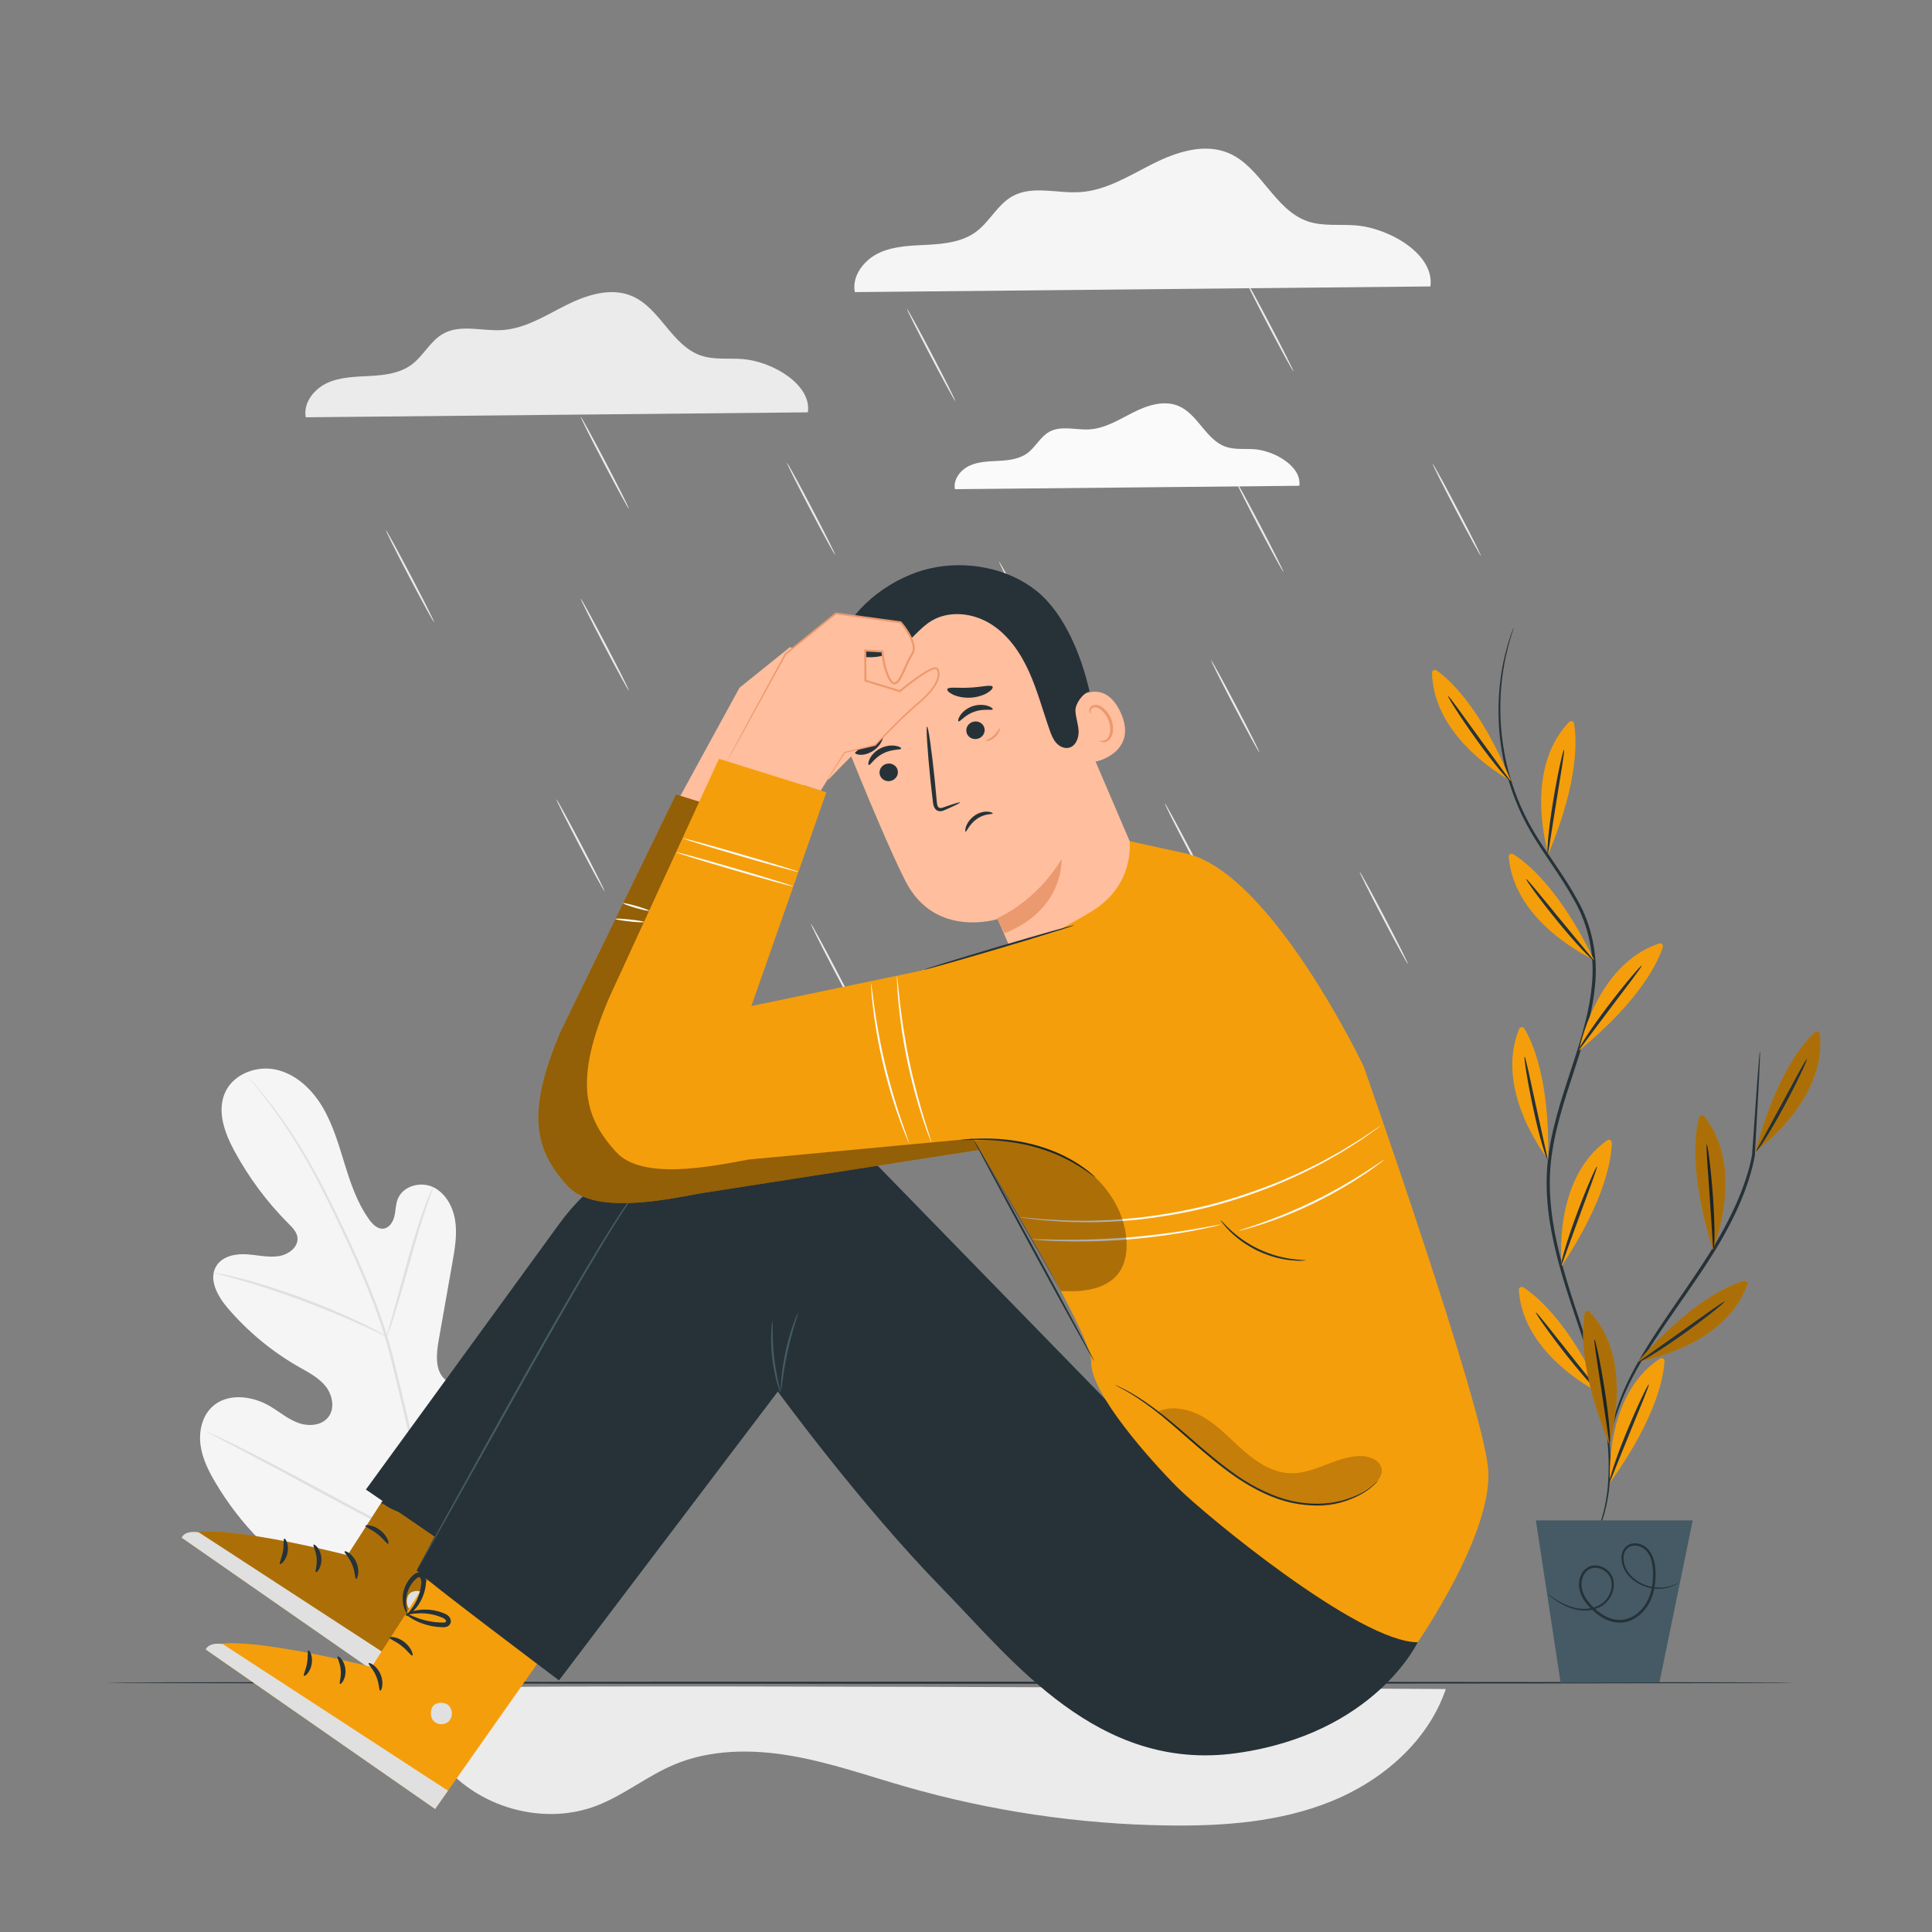 <?xml version="1.0" encoding="utf-8"?>
<!-- Generator: Adobe Illustrator 27.5.0, SVG Export Plug-In . SVG Version: 6.00 Build 0)  -->
<svg version="1.1" xmlns="http://www.w3.org/2000/svg" xmlns:xlink="http://www.w3.org/1999/xlink" x="0px" y="0px"
	 viewBox="0 0 500 500" style="enable-background:new 0 0 500 500;" xml:space="preserve">
<rect x="0" y="0" width="500" height="500" fill="#808080" stroke="none"/>
<g id="Background_Complete">
	<g>
		<g>
			<path style="fill:#EBEBEB;" d="M209.086,106.712c0.994-7.224-9.2-13.166-16.861-13.783c-3.653-0.295-7.448,0.264-10.909-0.942
				c-7.498-2.613-10.494-12.301-17.81-15.387c-5.47-2.307-11.768-0.253-17.07,2.416c-5.303,2.669-10.544,6.028-16.468,6.407
				c-5.153,0.33-10.75-1.581-15.258,0.936c-3.36,1.876-5.12,5.747-8.217,8.031c-3.03,2.235-6.981,2.708-10.74,2.912
				c-3.759,0.205-7.651,0.242-11.073,1.81c-3.423,1.567-6.254,5.187-5.544,8.883L209.086,106.712z"/>
		</g>
		<g>
			<path style="fill:#EBEBEB;" d="M112.359,161.055c-0.127,0.067-3.027-5.217-6.476-11.801c-3.45-6.586-6.143-11.977-6.015-12.044
				c0.127-0.067,3.026,5.216,6.476,11.802C109.794,155.596,112.487,160.988,112.359,161.055z"/>
		</g>
		<g>
			<path style="fill:#EBEBEB;" d="M162.759,178.735c-0.127,0.067-3.027-5.218-6.476-11.801c-3.45-6.586-6.143-11.977-6.015-12.044
				c0.127-0.067,3.026,5.216,6.476,11.802C160.194,173.276,162.887,178.668,162.759,178.735z"/>
		</g>
		<g>
			<path style="fill:#EBEBEB;" d="M213.16,196.415c-0.128,0.067-3.027-5.217-6.476-11.801c-3.45-6.586-6.143-11.977-6.015-12.044
				c0.127-0.067,3.027,5.216,6.476,11.802C210.594,190.956,213.287,196.349,213.16,196.415z"/>
		</g>
		<g>
			<path style="fill:#EBEBEB;" d="M263.56,214.095c-0.127,0.067-3.027-5.217-6.476-11.801c-3.45-6.586-6.143-11.977-6.015-12.044
				c0.127-0.067,3.026,5.216,6.476,11.802C260.994,208.636,263.687,214.029,263.56,214.095z"/>
		</g>
		<g>
			<path style="fill:#EBEBEB;" d="M313.96,231.776c-0.128,0.067-3.027-5.217-6.476-11.801c-3.45-6.586-6.143-11.977-6.015-12.044
				c0.127-0.067,3.026,5.216,6.476,11.802C311.394,226.316,314.087,231.709,313.96,231.776z"/>
		</g>
		<g>
			<path style="fill:#EBEBEB;" d="M364.36,249.456c-0.127,0.067-3.027-5.217-6.476-11.801c-3.45-6.586-6.142-11.977-6.015-12.044
				c0.127-0.067,3.026,5.216,6.476,11.802C361.794,243.997,364.487,249.389,364.36,249.456z"/>
		</g>
		<g>
			<path style="fill:#EBEBEB;" d="M325.918,194.705c-0.128,0.067-3.027-5.217-6.476-11.801c-3.45-6.586-6.143-11.977-6.015-12.044
				c0.127-0.067,3.027,5.216,6.476,11.802C323.353,189.246,326.046,194.638,325.918,194.705z"/>
		</g>
		<g>
			<path style="fill:#EBEBEB;" d="M222.35,262.936c-0.128,0.067-3.027-5.217-6.476-11.801c-3.45-6.586-6.142-11.977-6.015-12.044
				s3.027,5.216,6.476,11.802C219.784,257.477,222.477,262.87,222.35,262.936z"/>
		</g>
		<g>
			<path style="fill:#EBEBEB;" d="M156.462,230.665c-0.127,0.067-3.027-5.217-6.476-11.801c-3.45-6.586-6.142-11.977-6.015-12.044
				c0.127-0.067,3.026,5.216,6.476,11.802C153.897,225.206,156.59,230.598,156.462,230.665z"/>
		</g>
		<g>
			<path style="fill:#EBEBEB;" d="M271.03,169.151c-0.127,0.067-3.027-5.217-6.476-11.801c-3.45-6.586-6.142-11.977-6.015-12.044
				c0.127-0.067,3.027,5.216,6.476,11.802C268.464,163.691,271.157,169.084,271.03,169.151z"/>
		</g>
		<g>
			<path style="fill:#EBEBEB;" d="M332.164,148.02c-0.127,0.067-3.027-5.217-6.476-11.801c-3.45-6.586-6.143-11.977-6.015-12.044
				c0.127-0.067,3.026,5.216,6.476,11.802C329.598,142.561,332.291,147.954,332.164,148.02z"/>
		</g>
		<g>
			<path style="fill:#EBEBEB;" d="M383.258,143.872c-0.127,0.067-3.027-5.217-6.476-11.801c-3.45-6.586-6.143-11.977-6.015-12.044
				c0.127-0.067,3.026,5.216,6.476,11.802C380.692,138.413,383.385,143.805,383.258,143.872z"/>
		</g>
		<g>
			<path style="fill:#EBEBEB;" d="M334.732,96.095c-0.127,0.067-3.027-5.218-6.476-11.801c-3.45-6.586-6.142-11.977-6.015-12.044
				c0.127-0.067,3.026,5.216,6.476,11.802C332.166,90.636,334.859,96.028,334.732,96.095z"/>
		</g>
		<g>
			<path style="fill:#EBEBEB;" d="M216.141,143.597c-0.127,0.067-3.027-5.217-6.476-11.801c-3.45-6.586-6.143-11.977-6.015-12.044
				c0.127-0.067,3.026,5.216,6.476,11.802C213.576,138.137,216.269,143.53,216.141,143.597z"/>
		</g>
		<g>
			<path style="fill:#EBEBEB;" d="M247.228,103.788c-0.128,0.067-3.027-5.217-6.476-11.801c-3.45-6.586-6.143-11.977-6.015-12.044
				c0.127-0.067,3.027,5.216,6.476,11.802C244.662,98.329,247.355,103.721,247.228,103.788z"/>
		</g>
		<g>
			<path style="fill:#EBEBEB;" d="M162.759,131.674c-0.127,0.067-3.027-5.217-6.476-11.801c-3.45-6.586-6.143-11.977-6.015-12.044
				c0.127-0.067,3.026,5.216,6.476,11.802C160.194,126.215,162.887,131.607,162.759,131.674z"/>
		</g>
		<g>
			<path style="fill:#F5F5F5;" d="M370.185,74.129c1.14-8.281-10.547-15.092-19.328-15.8c-4.188-0.338-8.537,0.302-12.505-1.08
				c-8.596-2.996-12.029-14.101-20.416-17.638c-6.27-2.645-13.489-0.29-19.568,2.769s-12.086,6.91-18.877,7.344
				c-5.907,0.378-12.322-1.813-17.491,1.073c-3.851,2.15-5.869,6.588-9.419,9.206c-3.473,2.562-8.003,3.104-12.312,3.338
				c-4.309,0.235-8.77,0.278-12.693,2.074c-3.924,1.796-7.17,5.945-6.355,10.183L370.185,74.129z"/>
		</g>
		<g>
			<path style="fill:#FAFAFA;" d="M336.264,125.721c0.682-4.955-6.311-9.031-11.565-9.454c-2.506-0.202-5.108,0.181-7.482-0.646
				c-5.143-1.793-7.198-8.437-12.216-10.554c-3.752-1.582-8.071-0.174-11.709,1.657c-3.637,1.831-7.232,4.134-11.296,4.395
				c-3.535,0.226-7.373-1.085-10.466,0.642c-2.305,1.287-3.512,3.942-5.636,5.509c-2.078,1.533-4.789,1.857-7.367,1.997
				c-2.578,0.14-5.248,0.166-7.595,1.241c-2.348,1.075-4.29,3.557-3.803,6.093L336.264,125.721z"/>
		</g>
	</g>
	<path style="fill:#EBEBEB;" d="M112.664,453.843c8.677,13.274,27.101,19.179,41.878,13.421c6.974-2.717,12.913-7.607,19.803-10.532
		c9.449-4.011,20.165-4.083,30.284-2.355c10.118,1.728,19.852,5.162,29.717,7.999c22.066,6.346,44.98,9.736,67.938,10.052
		c14.302,0.196,28.903-0.859,42.167-6.213c13.264-5.354,25.13-15.55,29.721-29.097c0,0-269.491-1.504-270.995,0
		c-1.504,1.504-3.209,3.209-3.209,3.209L112.664,453.843z"/>
	<g>
		<g>
			<g>
				<g>
					<g>
						<path style="fill:#F5F5F5;" d="M115.182,416.216c20.801-9.821,29.124-33.208,32.079-55.002
							c0.494-3.638,1.54-7.383,0.361-10.85c-1.181-3.466-4.826-6.319-8.324-5.346c-2.902,0.807-4.604,3.732-6.547,6.06
							c-2.585,3.098-6.048,5.435-9.863,6.657c-2.507,0.803-5.481,1.048-7.541-0.593c-2.827-2.253-2.46-6.626-1.825-10.22
							c1.184-6.698,2.368-13.396,3.551-20.092c0.635-3.593,1.271-7.265,0.734-10.87c-0.537-3.605-2.469-7.197-5.728-8.739
							c-3.26-1.541-7.827-0.289-9.15,3.109c-0.55,1.414-0.511,2.986-0.865,4.462c-0.354,1.477-1.331,3.01-2.821,3.185
							c-1.508,0.177-2.773-1.088-3.669-2.324c-3.095-4.265-4.817-9.373-6.379-14.427c-1.562-5.054-3.036-10.207-5.731-14.743
							c-2.694-4.536-6.82-8.469-11.922-9.638c-5.103-1.169-11.133,1.076-13.297,5.912c-2.169,4.849-0.087,10.499,2.434,15.152
							c3.739,6.905,8.473,13.253,14.005,18.785c0.997,0.998,2.078,2.077,2.284,3.483c0.373,2.531-2.305,4.526-4.807,4.911
							c-2.834,0.436-5.696-0.338-8.557-0.485c-2.861-0.147-6.111,0.572-7.623,3.043c-2.1,3.426,0.319,7.804,2.915,10.843
							c5.198,6.087,11.436,11.259,18.357,15.219c2.481,1.419,5.122,2.743,6.939,4.965c1.817,2.224,2.554,5.676,0.834,7.99
							c-1.722,2.317-5.169,2.564-7.854,1.578c-2.683-0.985-4.909-2.913-7.381-4.36c-4.626-2.708-11.068-3.455-14.963,0.279
							c-2.559,2.454-3.409,6.333-2.926,9.861c0.482,3.527,2.126,6.774,3.939,9.82c6.34,10.646,15.209,19.857,26,25.787
							C92.632,415.556,103.075,418.443,115.182,416.216"/>
					</g>
				</g>
			</g>
		</g>
		<g>
			<g>
				<g>
					<g>
						<g>
							<path style="fill:#E0E0E0;" d="M111.902,401.679c-1.327-11.478-3.824-23.94-6.884-36.884
								c-0.777-3.233-1.545-6.427-2.301-9.576c-0.763-3.141-1.519-6.256-2.446-9.257c-1.83-6.012-4.047-11.652-6.319-16.939
								c-2.27-5.291-4.618-10.229-6.846-14.83c-2.24-4.598-4.408-8.845-6.549-12.631c-4.259-7.592-8.412-13.297-11.423-17.097
								c-1.501-1.906-2.714-3.346-3.55-4.311c-0.403-0.459-0.719-0.82-0.957-1.092c-0.219-0.243-0.335-0.363-0.343-0.356
								c-0.01,0.008,0.089,0.143,0.291,0.401c0.225,0.282,0.525,0.657,0.906,1.134c0.801,0.993,1.98,2.459,3.449,4.387
								c2.942,3.845,7.02,9.572,11.214,17.171c2.109,3.79,4.247,8.039,6.461,12.641c2.205,4.609,4.531,9.548,6.781,14.832
								c2.25,5.282,4.446,10.906,6.257,16.886c0.918,2.986,1.664,6.074,2.427,9.223c0.755,3.147,1.521,6.34,2.297,9.571
								c3.057,12.934,5.567,25.361,6.924,36.801"/>
						</g>
					</g>
				</g>
			</g>
		</g>
		<g>
			<g>
				<g>
					<g>
						<g>
							<path style="fill:#E0E0E0;" d="M100.085,345.904c0.043,0.015,0.259-0.511,0.613-1.475c0.358-0.962,0.83-2.37,1.388-4.119
								c1.119-3.495,2.499-8.375,4-13.76c1.502-5.389,2.947-10.234,4.116-13.703c0.58-1.736,1.063-3.137,1.409-4.1
								c0.341-0.966,0.51-1.509,0.467-1.528c-0.043-0.018-0.293,0.492-0.709,1.431c-0.422,0.936-0.975,2.316-1.612,4.037
								c-1.289,3.44-2.813,8.285-4.315,13.678c-1.468,5.318-2.795,10.129-3.81,13.805c-0.468,1.658-0.865,3.055-1.183,4.176
								C100.174,345.335,100.04,345.889,100.085,345.904z"/>
						</g>
					</g>
				</g>
			</g>
		</g>
		<g>
			<g>
				<g>
					<g>
						<g>
							<path style="fill:#E0E0E0;" d="M55.306,329.383c-0.009,0.046,0.636,0.234,1.807,0.535c1.169,0.308,2.862,0.744,4.937,1.35
								c4.158,1.179,9.845,3.008,16.031,5.301c6.184,2.305,11.692,4.629,15.626,6.424c1.975,0.884,3.553,1.643,4.648,2.16
								c1.092,0.522,1.707,0.791,1.729,0.75c0.022-0.042-0.553-0.39-1.611-0.987c-1.06-0.59-2.611-1.417-4.565-2.36
								c-3.894-1.912-9.392-4.314-15.594-6.627c-6.204-2.299-11.937-4.063-16.14-5.126c-2.097-0.548-3.814-0.916-5.004-1.144
								C55.979,329.438,55.317,329.336,55.306,329.383z"/>
						</g>
					</g>
				</g>
			</g>
		</g>
		<g>
			<g>
				<g>
					<g>
						<g>
							<path style="fill:#E0E0E0;" d="M111.478,400.731c0.019,0.013,0.161-0.162,0.413-0.51c0.291-0.416,0.646-0.924,1.076-1.539
								c0.928-1.34,2.221-3.315,3.786-5.775c3.134-4.918,7.249-11.849,11.686-19.557c4.44-7.712,8.485-14.671,11.512-19.647
								c1.479-2.418,2.697-4.406,3.602-5.885c0.389-0.642,0.709-1.172,0.971-1.607c0.215-0.371,0.32-0.572,0.301-0.586
								c-0.02-0.012-0.161,0.164-0.414,0.511c-0.291,0.416-0.645,0.922-1.076,1.537c-0.928,1.34-2.221,3.314-3.786,5.775
								c-3.134,4.918-7.249,11.849-11.688,19.56c-4.439,7.709-8.484,14.667-11.51,19.645c-1.48,2.417-2.697,4.406-3.602,5.883
								c-0.389,0.642-0.709,1.173-0.972,1.607C111.563,400.517,111.459,400.718,111.478,400.731z"/>
						</g>
					</g>
				</g>
			</g>
		</g>
		<g>
			<g>
				<g>
					<g>
						<g>
							<path style="fill:#E0E0E0;" d="M53.392,370.455c-0.01,0.021,0.186,0.143,0.567,0.355c0.453,0.243,1.009,0.541,1.683,0.902
								c1.558,0.815,3.66,1.916,6.218,3.254c5.25,2.749,12.457,6.628,20.416,10.926c7.96,4.3,15.211,8.117,20.519,10.757
								c2.654,1.321,4.812,2.368,6.318,3.061c0.697,0.316,1.272,0.576,1.739,0.788c0.401,0.173,0.617,0.254,0.627,0.232
								c0.01-0.021-0.186-0.143-0.567-0.356c-0.452-0.241-1.008-0.539-1.683-0.901c-1.558-0.816-3.659-1.915-6.217-3.254
								c-5.25-2.748-12.459-6.628-20.419-10.927c-7.958-4.298-15.208-8.115-20.516-10.755c-2.654-1.322-4.812-2.369-6.319-3.062
								c-0.697-0.316-1.271-0.577-1.739-0.788C53.617,370.514,53.402,370.434,53.392,370.455z"/>
						</g>
					</g>
				</g>
			</g>
		</g>
	</g>
</g>
<g id="Background_Simple" style="display:none;">
	<path style="display:inline;fill:#F5F5F5;" d="M444.306,163.012c-16.049-39.454-46.587-74.657-86.988-88.146
		s-90.349-0.884-113.431,34.912c-14.032,21.762-17.032,48.604-25.634,73.028c-5.484,15.57-14.146,31.148-28.697,38.942
		c-12.749,6.829-27.925,6.637-42.382,7.02c-34.921,0.923-72.677,7.661-96.312,33.385c-25.305,27.541-27.109,71.27-11.378,105.202
		c15.73,33.933,47.554,48.275,80.238,66.459l183.773,1.708C360.028,422.248,410,383.287,436.659,331.695
		C463.318,280.104,466.188,216.804,444.306,163.012z"/>
	<path style="display:inline;fill:#F5F5F5;" d="M174.555,96.306c-15.123-16.577-41.509-21.804-61.605-11.822
		c-11.186-2.539-29.885,19.274-35.313,29.379c-5.428,10.105-5.128,22.542-1.533,33.435c7.032,21.308,26.931,37.916,49.217,40.534
		c22.285,2.618,45.722-9.169,56.485-28.858S189.678,112.883,174.555,96.306z"/>
</g>
<g id="Floor">
	<g>
		<path style="fill:#263238;" d="M464.674,435.489c0,0.144-97.911,0.26-218.663,0.26c-120.794,0-218.684-0.116-218.684-0.26
			c0-0.144,97.891-0.26,218.684-0.26C366.762,435.228,464.674,435.345,464.674,435.489z"/>
	</g>
</g>
<g id="Character">
	<g>
		<g>
			<g>
				<g>
					<path style="fill:#f59e0b;" d="M110.098,371.146L89.93,402.491c0,0-38.634-9.972-42.925-4.542l59.371,41.287l33.428-47.55
						L110.098,371.146z"/>
					<path style="opacity:0.3;" d="M110.098,371.146L89.93,402.491c0,0-38.634-9.972-42.925-4.542l59.371,41.287l33.428-47.55
						L110.098,371.146z"/>
					<g>
						<path style="fill:#E0E0E0;" d="M110.078,412.685c0.931,1.113,0.826,2.957-0.248,3.933c-1.074,0.975-2.95,0.885-3.9-0.211
							c-0.95-1.096-0.892-3.314,0.284-4.163c1.176-0.849,3.374-0.623,4.033,0.67"/>
					</g>
					<path style="fill:#E0E0E0;" d="M106.376,439.235l3.323-4.726l-58.255-37.942c0,0-3.443-0.688-4.439,1.382L106.376,439.235z"/>
					<g>
						<path style="fill:#263238;" d="M89.178,401.52c-0.192,0.297,1.166,1.436,1.944,3.361c0.829,1.904,0.691,3.671,1.037,3.742
							c0.306,0.129,1.079-1.904,0.096-4.217C91.294,402.083,89.3,401.21,89.178,401.52z"/>
					</g>
					<g>
						<path style="fill:#263238;" d="M81.16,399.765c-0.262,0.235,0.651,1.601,0.783,3.512c0.188,1.907-0.485,3.405-0.188,3.594
							c0.241,0.235,1.622-1.324,1.413-3.696C82.979,400.8,81.358,399.493,81.16,399.765z"/>
					</g>
					<g>
						<path style="fill:#263238;" d="M72.44,404.758c0.221,0.245,1.632-0.923,1.991-3.028c0.375-2.103-0.557-3.68-0.848-3.524
							c-0.329,0.125-0.042,1.589-0.363,3.313C72.939,403.25,72.172,404.53,72.44,404.758z"/>
					</g>
					<g>
						<path style="fill:#263238;" d="M94.567,394.886c-0.062,0.349,1.546,0.874,3.107,2.125c1.587,1.219,2.479,2.656,2.803,2.512
							c0.313-0.093-0.185-2.032-2.045-3.479C96.585,394.583,94.583,394.56,94.567,394.886z"/>
					</g>
				</g>
				<g>
					<path style="fill:#263238;" d="M98.752,388.638c-0.087,0.118,0.935,1.093,2.984,2.053c1.021,0.476,2.302,0.924,3.775,1.207
						c0.737,0.141,1.52,0.24,2.337,0.281c0.396,0.014,0.844,0.063,1.384-0.075c0.531-0.079,1.249-0.721,1.205-1.45
						c0.013-0.668-0.387-1.238-0.81-1.546c-0.427-0.319-0.844-0.477-1.222-0.621c-0.773-0.3-1.545-0.511-2.29-0.651
						c-1.493-0.273-2.869-0.261-3.993-0.107c-2.264,0.318-3.488,1.074-3.428,1.199c0.065,0.187,1.366-0.255,3.5-0.333
						c1.063-0.038,2.333,0.041,3.691,0.35c0.678,0.158,1.376,0.374,2.073,0.661c0.744,0.272,1.282,0.64,1.249,1.032
						c-0.016,0.148-0.038,0.195-0.297,0.288c-0.254,0.075-0.624,0.064-1.015,0.051c-0.763-0.023-1.499-0.092-2.195-0.194
						c-1.393-0.206-2.627-0.544-3.641-0.897C100.031,389.176,98.856,388.477,98.752,388.638z"/>
				</g>
				<g>
					<path style="fill:#263238;" d="M98.841,389.316c0.072,0.116,1.369-0.523,2.781-2.327c0.697-0.897,1.385-2.092,1.858-3.537
						c0.232-0.723,0.408-1.506,0.498-2.332c0.06-0.829,0.182-1.909-0.853-2.82c-0.572-0.43-1.379-0.311-1.818-0.034
						c-0.476,0.265-0.754,0.582-1.063,0.878c-0.591,0.617-1.051,1.306-1.395,2.001c-0.692,1.394-0.906,2.805-0.866,3.955
						c0.091,2.345,1.059,3.533,1.152,3.452c0.198-0.078-0.424-1.341-0.283-3.437c0.069-1.033,0.349-2.265,1.002-3.448
						c0.324-0.59,0.738-1.167,1.25-1.68c0.531-0.567,1.122-0.911,1.313-0.682c0.298,0.201,0.47,1.025,0.363,1.697
						c-0.065,0.745-0.201,1.458-0.384,2.124c-0.374,1.332-0.926,2.472-1.487,3.368C99.778,388.292,98.714,389.162,98.841,389.316z"
						/>
				</g>
			</g>
		</g>
		<g>
			<g>
				<g>
					<path style="fill:#f59e0b;" d="M116.333,400.078l-20.168,31.344c0,0-38.634-9.972-42.925-4.542l59.371,41.287l33.428-47.55
						L116.333,400.078z"/>
					<g>
						<path style="fill:#E0E0E0;" d="M116.313,441.617c0.931,1.113,0.826,2.957-0.248,3.933c-1.074,0.975-2.95,0.885-3.9-0.211
							c-0.95-1.096-0.892-3.314,0.284-4.163c1.176-0.849,3.374-0.623,4.033,0.67"/>
					</g>
					<path style="fill:#E0E0E0;" d="M112.612,468.167l3.323-4.726l-58.255-37.942c0,0-3.443-0.688-4.439,1.382L112.612,468.167z"/>
					<g>
						<path style="fill:#263238;" d="M95.413,430.452c-0.192,0.297,1.166,1.436,1.944,3.361c0.829,1.904,0.69,3.671,1.037,3.741
							c0.306,0.13,1.08-1.904,0.096-4.217C97.529,431.015,95.535,430.142,95.413,430.452z"/>
					</g>
					<g>
						<path style="fill:#263238;" d="M87.395,428.697c-0.262,0.235,0.651,1.601,0.783,3.512c0.188,1.907-0.485,3.405-0.188,3.593
							c0.241,0.235,1.622-1.323,1.413-3.696C89.214,429.732,87.594,428.425,87.395,428.697z"/>
					</g>
					<g>
						<path style="fill:#263238;" d="M78.675,433.69c0.22,0.245,1.631-0.923,1.991-3.028c0.375-2.103-0.557-3.68-0.847-3.524
							c-0.33,0.125-0.042,1.589-0.363,3.313C79.174,432.181,78.407,433.462,78.675,433.69z"/>
					</g>
					<g>
						<path style="fill:#263238;" d="M100.802,423.818c-0.062,0.349,1.546,0.874,3.107,2.125c1.587,1.219,2.479,2.656,2.803,2.512
							c0.313-0.093-0.185-2.032-2.045-3.479C102.82,423.515,100.818,423.491,100.802,423.818z"/>
					</g>
				</g>
				<g>
					<path style="fill:#263238;" d="M104.987,417.57c-0.087,0.118,0.935,1.093,2.984,2.053c1.021,0.476,2.301,0.924,3.775,1.207
						c0.737,0.141,1.52,0.24,2.337,0.281c0.396,0.014,0.844,0.063,1.384-0.075c0.531-0.079,1.249-0.721,1.205-1.45
						c0.013-0.668-0.387-1.238-0.81-1.546c-0.428-0.319-0.844-0.477-1.222-0.621c-0.773-0.3-1.545-0.511-2.29-0.651
						c-1.493-0.273-2.869-0.261-3.993-0.107c-2.264,0.318-3.488,1.074-3.427,1.199c0.065,0.187,1.366-0.255,3.5-0.333
						c1.063-0.038,2.333,0.041,3.691,0.35c0.678,0.158,1.376,0.374,2.073,0.66c0.744,0.272,1.282,0.64,1.249,1.032
						c-0.016,0.148-0.038,0.195-0.297,0.288c-0.254,0.075-0.624,0.064-1.015,0.051c-0.763-0.022-1.499-0.092-2.195-0.194
						c-1.393-0.206-2.627-0.544-3.641-0.897C106.266,418.108,105.092,417.409,104.987,417.57z"/>
				</g>
				<g>
					<path style="fill:#263238;" d="M105.076,418.248c0.072,0.116,1.369-0.523,2.781-2.327c0.697-0.897,1.385-2.092,1.858-3.537
						c0.232-0.723,0.408-1.506,0.498-2.332c0.06-0.829,0.182-1.909-0.853-2.82c-0.572-0.43-1.379-0.311-1.819-0.034
						c-0.475,0.265-0.754,0.582-1.063,0.878c-0.591,0.617-1.051,1.306-1.395,2.001c-0.692,1.394-0.906,2.805-0.866,3.955
						c0.091,2.345,1.059,3.533,1.152,3.452c0.198-0.078-0.424-1.341-0.283-3.437c0.069-1.033,0.349-2.265,1.002-3.448
						c0.324-0.59,0.738-1.167,1.25-1.68c0.531-0.567,1.122-0.911,1.313-0.682c0.299,0.201,0.47,1.025,0.363,1.697
						c-0.065,0.745-0.201,1.458-0.384,2.124c-0.374,1.332-0.926,2.472-1.487,3.368C106.013,417.224,104.949,418.094,105.076,418.248
						z"/>
				</g>
			</g>
		</g>
		<g>
			<path style="fill:#263238;" d="M107.824,406.433c0,0,17.351-32.581,14.997-29.33c-6.409,8.85,31.255-44.831,48.352-72.324
				c5.501-8.847,14.747-14.691,25.098-15.866v0c10.469-1.189,20.9,2.532,28.254,10.078l97.172,99.708l45.197,26.317
				c0,0-11.12,23.726-46.96,28.703c-35.84,4.978-57.903-24.052-75.983-42.535c-21.313-21.788-42.649-51.059-42.649-51.059
				l-56.631,74.749C144.67,434.874,109.627,408.564,107.824,406.433z"/>
			<path style="fill:#263238;" d="M177.499,294.816L177.499,294.816c-13.244,3.184-24.906,11.013-32.87,22.063l-49.934,68.615
				L118.775,402L177.499,294.816z"/>
			<g>
				<path style="fill:#455A64;" d="M169.164,302.604c0.006,0.006-0.058,0.092-0.189,0.251c-0.151,0.179-0.346,0.41-0.59,0.699
					c-0.27,0.312-0.593,0.686-0.97,1.122c-0.378,0.448-0.759,1.011-1.219,1.618c-1.861,2.416-4.263,6.129-7.191,10.733
					c-5.77,9.268-13.33,22.326-21.507,36.844c-8.15,14.525-15.526,27.671-20.885,37.223c-2.681,4.727-4.857,8.563-6.382,11.251
					c-0.751,1.298-1.341,2.317-1.762,3.044c-0.194,0.325-0.349,0.584-0.47,0.785c-0.108,0.175-0.168,0.263-0.175,0.259
					c-0.008-0.004,0.036-0.101,0.129-0.285c0.109-0.208,0.249-0.475,0.424-0.811c0.4-0.738,0.962-1.773,1.676-3.092
					c1.49-2.707,3.616-6.57,6.237-11.332c5.282-9.56,12.563-22.778,20.754-37.299c8.179-14.521,15.793-27.556,21.649-36.785
					c2.972-4.585,5.424-8.272,7.342-10.659c0.475-0.6,0.868-1.154,1.261-1.593c0.394-0.426,0.731-0.791,1.013-1.095
					c0.26-0.275,0.468-0.495,0.629-0.665C169.081,302.67,169.158,302.598,169.164,302.604z"/>
			</g>
			<g>
				<path style="fill:#455A64;" d="M199.896,341.889c0.079,0.006,0.05,1.059,0.065,2.755c0.014,1.696,0.101,4.038,0.389,6.606
					c0.293,2.569,0.731,4.871,1.096,6.527c0.364,1.657,0.627,2.677,0.552,2.7c-0.062,0.02-0.45-0.965-0.909-2.612
					c-0.46-1.645-0.961-3.962-1.256-6.557c-0.292-2.595-0.321-4.965-0.24-6.671C199.673,342.931,199.832,341.884,199.896,341.889z"
					/>
			</g>
			<g>
				<path style="fill:#455A64;" d="M206.527,339.788c0.073,0.028-0.292,1.13-0.837,2.922c-0.546,1.791-1.246,4.28-1.856,7.067
					c-0.607,2.789-1.009,5.343-1.26,7.199c-0.252,1.855-0.38,3.01-0.458,3.004c-0.066-0.004-0.068-1.169,0.092-3.045
					c0.158-1.875,0.505-4.459,1.117-7.269c0.615-2.808,1.377-5.301,2.015-7.071C205.978,340.822,206.466,339.764,206.527,339.788z"
					/>
			</g>
		</g>
		<g>
			<g>
				<g>
					<g>
						<g>
							<g>
								<g>
									<g>
										<g>
											<g>
												<g>
													<g>
														<g>
															<g>
																<g>
																	<g>
																		<g>
																			<path style="fill:#FFBE9D;" d="M272.145,170.489l26.013,60.755c4.424,10.332-0.699,22.263-11.236,26.171l0,0
																				c-9.834,3.647-20.803-1.077-24.921-10.723c-1.953-4.575-3.592-8.387-3.824-8.844c0,0-16.089,5.167-23.76-9.662
																				c-3.707-7.166-10.14-22.549-15.799-36.533c-6.078-15.018,0.418-32.186,14.898-39.451l1.44-0.723
																				C250.935,144.598,265.708,154.325,272.145,170.489z"/>
																		</g>
																	</g>
																</g>
															</g>
														</g>
													</g>
												</g>
											</g>
										</g>
										<g>
											<g>
												<g>
													<g>
														<g>
															<g>
																<g>
																	<g>
																		<g>
																			<path style="fill:#EB996E;" d="M258.044,237.645c0,0,9.815-3.965,16.68-15.289c0,0,0.79,13.046-14.775,19.173
																				L258.044,237.645z"/>
																		</g>
																	</g>
																</g>
															</g>
														</g>
													</g>
												</g>
											</g>
										</g>
									</g>
								</g>
							</g>
							<g>
								<g>
									<g>
										<g>
											<g>
												<g>
													<g>
														<g>
															<g>
																<g>
																	<g>
																		<g>
																			<g>
																				<g>
																					<g>
																						<path style="fill:#263238;" d="M227.816,200.835c0.525,1.145,1.927,1.645,3.133,1.119
																							c1.204-0.526,1.757-1.878,1.233-3.024c-0.525-1.145-1.928-1.647-3.132-1.122
																							C227.844,198.335,227.292,199.689,227.816,200.835z"/>
																					</g>
																				</g>
																			</g>
																		</g>
																	</g>
																</g>
															</g>
														</g>
													</g>
													<g>
														<g>
															<g>
																<g>
																	<g>
																		<g>
																			<g>
																				<g>
																					<g>
																						<g>
																							<path style="fill:#263238;" d="M224.85,197.979c0.404,0.145,1.418-1.86,3.715-3.004
																								c2.277-1.176,4.552-0.841,4.659-1.246c0.06-0.186-0.461-0.552-1.461-0.718
																								c-0.988-0.169-2.478-0.069-3.903,0.654c-1.425,0.725-2.363,1.853-2.783,2.738
																								C224.644,197.297,224.657,197.919,224.85,197.979z"/>
																						</g>
																					</g>
																				</g>
																			</g>
																		</g>
																	</g>
																</g>
															</g>
														</g>
													</g>
												</g>
												<g>
													<g>
														<g>
															<g>
																<g>
																	<g>
																		<g>
																			<g>
																				<g>
																					<g>
																						<path style="fill:#263238;" d="M250.268,189.942c0.525,1.145,1.927,1.645,3.134,1.119
																							c1.204-0.525,1.757-1.878,1.233-3.023c-0.525-1.145-1.928-1.646-3.132-1.121
																							C250.296,187.442,249.743,188.797,250.268,189.942z"/>
																					</g>
																				</g>
																			</g>
																		</g>
																	</g>
																</g>
															</g>
														</g>
													</g>
													<g>
														<g>
															<g>
																<g>
																	<g>
																		<g>
																			<g>
																				<g>
																					<g>
																						<g>
																							<path style="fill:#263238;" d="M248.063,186.687c0.382,0.197,1.651-1.66,4.075-2.495
																								c2.41-0.87,4.623-0.241,4.782-0.63c0.083-0.176-0.383-0.608-1.356-0.902
																								c-0.957-0.297-2.447-0.391-3.954,0.14c-1.507,0.534-2.583,1.53-3.116,2.353
																								C247.95,185.984,247.881,186.603,248.063,186.687z"/>
																						</g>
																					</g>
																				</g>
																			</g>
																		</g>
																	</g>
																</g>
															</g>
														</g>
													</g>
												</g>
												<g>
													<g>
														<g>
															<g>
																<g>
																	<g>
																		<g>
																			<g>
																				<g>
																					<g>
																						<path style="fill:#263238;" d="M248.462,207.669c-0.055-0.136-1.604,0.333-4.061,1.197
																							c-0.616,0.234-1.229,0.395-1.528,0.045c-0.35-0.354-0.422-1.108-0.48-1.931
																							c-0.16-1.693-0.329-3.468-0.505-5.328c-0.78-7.555-1.658-13.648-1.962-13.614
																							c-0.304,0.034,0.081,6.185,0.862,13.74c0.206,1.856,0.402,3.626,0.592,5.318
																							c0.112,0.777,0.11,1.723,0.849,2.451c0.377,0.359,0.966,0.461,1.392,0.373
																							c0.433-0.074,0.766-0.233,1.064-0.361C247.072,208.516,248.519,207.803,248.462,207.669z"/>
																					</g>
																				</g>
																			</g>
																		</g>
																	</g>
																</g>
															</g>
														</g>
													</g>
												</g>
											</g>
										</g>
									</g>
									<g>
										<g>
											<g>
												<g>
													<g>
														<g>
															<g>
																<g>
																	<g>
																		<path style="fill:#263238;" d="M256.884,177.732c-0.363-0.647-2.837,0.094-5.866,0.224
																			c-3.027,0.191-5.565-0.285-5.857,0.397c-0.127,0.324,0.397,0.903,1.475,1.411c1.069,0.507,2.705,0.888,4.52,0.794
																			c1.815-0.098,3.401-0.649,4.411-1.267C256.585,178.672,257.046,178.041,256.884,177.732z"/>
																	</g>
																</g>
															</g>
														</g>
													</g>
												</g>
											</g>
										</g>
									</g>
									<g>
										<g>
											<g>
												<g>
													<g>
														<g>
															<g>
																<g>
																	<g>
																		<path style="fill:#263238;" d="M228.244,189.621c-0.698-0.237-1.837,1.244-3.593,2.441
																			c-1.714,1.259-3.488,1.841-3.497,2.578c0.012,0.347,0.571,0.677,1.531,0.702c0.949,0.031,2.278-0.311,3.471-1.154
																			c1.192-0.845,1.955-1.984,2.241-2.89C228.693,190.384,228.567,189.748,228.244,189.621z"/>
																	</g>
																</g>
															</g>
														</g>
													</g>
												</g>
											</g>
										</g>
									</g>
								</g>
							</g>
							<g>
								<g>
									<g>
										<g>
											<g>
												<g>
													<g>
														<g>
															<g>
																<g>
																	<path style="fill:#FFBE9D;" d="M276.47,182.15c0.199-0.238,8.732-8.177,13.524,2.189
																		c4.792,10.365-6.602,13.039-6.758,12.75C283.081,196.799,276.47,182.15,276.47,182.15z"/>
																</g>
															</g>
														</g>
													</g>
												</g>
											</g>
										</g>
									</g>
								</g>
								<g>
									<g>
										<g>
											<g>
												<g>
													<g>
														<g>
															<g>
																<g>
																	<g>
																		<path style="fill:#EB996E;" d="M284.587,191.697c0.03-0.054,0.239,0.043,0.609,0.042
																			c0.36-0.001,0.916-0.144,1.362-0.596c0.909-0.908,1.027-3.073,0.214-4.965c-0.41-0.956-1.023-1.762-1.701-2.352
																			c-0.667-0.612-1.402-0.915-1.999-0.758c-0.607,0.127-0.845,0.637-0.837,0.988
																			c-0.005,0.354,0.157,0.531,0.11,0.574c-0.017,0.039-0.303-0.071-0.417-0.538
																			c-0.052-0.226-0.044-0.526,0.108-0.838c0.155-0.317,0.473-0.589,0.877-0.726c0.825-0.314,1.884,0.088,2.629,0.735
																			c0.79,0.63,1.502,1.526,1.962,2.599c0.899,2.119,0.734,4.568-0.564,5.694c-0.641,0.527-1.351,0.589-1.778,0.489
																			C284.721,191.939,284.559,191.733,284.587,191.697z"/>
																	</g>
																</g>
															</g>
														</g>
													</g>
												</g>
											</g>
										</g>
									</g>
								</g>
							</g>
						</g>
					</g>
					<g>
						<g>
							<g>
								<g>
									<g>
										<path style="fill:#263238;" d="M281.972,178.956c-1.745,0.404-3.716,3.191-3.648,4.981c0.067,1.79,0.75,3.514,0.82,5.303
											c0.07,1.79-0.764,3.858-2.507,4.271c-1.202,0.285-2.475-0.337-3.294-1.261c-0.819-0.925-1.27-2.111-1.681-3.275
											c-1.789-5.066-3.158-10.293-5.374-15.188c-2.216-4.894-5.4-9.537-9.971-12.361c-4.571-2.824-10.707-3.508-15.3-0.721
											c-3.042,1.846-5.121,4.958-8.049,6.98c-3.472,2.397-8.082,3.06-12.089,1.739c-0.136-0.045-0.384-0.095-0.675-0.145
											c-1.355-0.232-2.455-1.32-2.579-2.689c-0.042-0.466-0.023-0.92,0.112-1.279c3.35-8.914,13.801-16.177,23.097-18.241
											c9.297-2.064,19.958-0.118,27.39,5.836C275.657,158.859,280.001,170.147,281.972,178.956"/>
									</g>
								</g>
							</g>
						</g>
					</g>
				</g>
			</g>
			<g>
				<path style="fill:#263238;" d="M256.916,210.506c-0.03,0.158-0.556,0.154-1.332,0.281c-0.771,0.143-1.809,0.452-2.768,1.151
					c-0.97,0.676-1.673,1.526-2.109,2.186c-0.443,0.659-0.655,1.133-0.807,1.099c-0.128-0.023-0.169-0.594,0.152-1.435
					c0.311-0.833,1.027-1.908,2.166-2.703c1.125-0.821,2.436-1.079,3.325-1.033C256.448,210.11,256.944,210.385,256.916,210.506z"/>
			</g>
			<g>
				<path style="fill:#EB996E;" d="M258.74,188.399c0.138,0.005-0.051,1.314-1.199,2.35c-1.137,1.049-2.457,1.118-2.449,0.98
					c-0.033-0.15,1.095-0.429,2.098-1.365C258.212,189.45,258.594,188.352,258.74,188.399z"/>
			</g>
		</g>
		<g>
			<g>
				<path style="fill:#FFBE9D;" d="M175.585,206.865l15.789-28.869l13.008-10.476l16.78,2.309c0,0,4.819,5.495,2.959,8.212
					c-1.861,2.717-3.544,9.548-5.431,7.058c-1.888-2.49-2.279-7.747-2.279-7.747l-4.427-0.237l0.04,7.811l8.919,2.714
					c0,0,8.815-7.336,9.708-5.726c0.894,1.61,0.113,4.583-4.935,8.853c-5.048,4.269-11.158,10.862-11.158,10.862l-7.933,1.882
					l-7.128,11.382L175.585,206.865z"/>
				<g>
					<path style="fill:#f59e0b;" d="M264.736,243.953l-82.853,25.185l19.399-55.312l-26.324-8.224l-29.91,61.439
						c-9.031,21.246-6.575,30.639,1.821,39.861l0,0c6.749,7.413,24.476,3.792,34.33,1.948l72.493-11.305L264.736,243.953z"/>
					<path style="opacity:0.4;" d="M264.736,243.953l-82.853,25.185l19.399-55.312l-26.324-8.224l-29.91,61.439
						c-9.031,21.246-6.575,30.639,1.821,39.861l0,0c6.749,7.413,24.476,3.792,34.33,1.948l72.239-11.264L264.736,243.953z"/>
				</g>
			</g>
			<g>
				<path style="fill:#FAFAFA;" d="M166.681,238.616c-0.015,0.143-1.684,0.081-3.726-0.139c-2.043-0.22-3.686-0.514-3.67-0.657
					c0.015-0.143,1.683-0.081,3.726,0.139C165.053,238.179,166.696,238.473,166.681,238.616z"/>
			</g>
			<g>
				<path style="fill:#FAFAFA;" d="M167.993,235.698c-0.04,0.138-1.581-0.184-3.443-0.72c-1.862-0.536-3.339-1.082-3.299-1.22
					c0.04-0.138,1.581,0.184,3.443,0.72C166.556,235.014,168.033,235.56,167.993,235.698z"/>
			</g>
		</g>
		<g>
			<path style="fill:#f59e0b;" d="M249.208,290.553c0,0,33.426,53.894,33.197,61.942c-0.229,8.048,15.453,25.575,22.372,32.494
				c6.919,6.919,46.895,40.027,62.116,40.027c0,0,19.623-28.271,18.24-44.876c-1.384-16.605-32.216-104.151-32.216-104.151
				s-23.923-50.204-46-55.106c-5.598-1.243-14.561-3.191-14.561-3.191c0,0.435,1.298,11.385-9.82,18.158
				c-15.563,9.481-34.071,16.346-34.071,16.346L249.208,290.553z"/>
			<path style="fill:#f59e0b;" d="M288.068,236.839l-50.007,14.436l-43.608,9.093l19.399-55.312l-27.783-8.68l-28.451,61.895
				c-9.031,21.245-6.575,30.639,1.821,39.861l0,0c6.749,7.413,24.476,3.792,34.33,1.948l85.142-7.955L288.068,236.839z"/>
			<path style="fill:#FFBE9D;" d="M188.217,196.832l15.099-27.607l13.008-10.476l16.78,2.309c0,0,4.819,5.495,2.958,8.212
				c-1.861,2.717-3.544,9.548-5.431,7.058c-1.888-2.49-2.279-7.747-2.279-7.747l-4.428-0.238l0.04,7.811l8.919,2.714
				c0,0,8.815-7.336,9.708-5.726c0.894,1.61,0.113,4.583-4.935,8.853s-11.158,10.862-11.158,10.862l-7.933,1.882l-6.175,9.86
				L188.217,196.832z"/>
			<g>
				<path style="fill:#EB996E;" d="M212.389,204.6c-0.005-0.003,0.025-0.062,0.088-0.174c0.075-0.129,0.171-0.291,0.291-0.498
					c0.277-0.457,0.666-1.1,1.169-1.929c1.052-1.707,2.575-4.177,4.517-7.327l0.028-0.045l0.053-0.013
					c2.321-0.561,4.976-1.203,7.925-1.916l-0.083,0.048c3.325-3.555,7.33-7.682,12.187-11.838c1.151-1.084,2.302-2.262,3.161-3.669
					c0.424-0.699,0.784-1.461,0.915-2.265c0.059-0.401,0.052-0.808-0.044-1.193c-0.046-0.187-0.131-0.387-0.215-0.534
					c-0.044-0.076-0.178-0.122-0.374-0.093c-0.769,0.114-1.569,0.597-2.321,1.029c-0.758,0.459-1.505,0.961-2.245,1.487
					c-1.479,1.054-2.947,2.193-4.399,3.388l-0.103,0.084l-0.126-0.038c-2.825-0.857-5.84-1.771-8.921-2.706l-0.179-0.054
					l-0.001-0.187c-0.014-2.473-0.029-5.122-0.045-7.811l-0.002-0.274l0.274,0.015c1.396,0.074,2.906,0.155,4.427,0.236l0.222,0.012
					l0.023,0.228c0.209,2.05,0.581,4.295,1.482,6.315c0.177,0.401,0.39,0.783,0.637,1.132c0.23,0.36,0.531,0.642,0.808,0.586
					c0.295-0.045,0.607-0.378,0.848-0.712c0.249-0.342,0.464-0.722,0.667-1.108c0.808-1.554,1.428-3.208,2.265-4.765
					c0.107-0.194,0.217-0.387,0.334-0.577c0.129-0.192,0.244-0.377,0.316-0.543c0.042-0.086,0.091-0.17,0.129-0.258l0.063-0.286
					c0.06-0.186,0.061-0.387,0.06-0.587c-0.003-0.803-0.268-1.611-0.598-2.37c-0.68-1.521-1.663-2.908-2.706-4.163l0.155,0.084
					c-5.88-0.816-11.496-1.595-16.777-2.327l0.178-0.049c-4.715,3.782-9.079,7.283-13.029,10.45l0.05-0.06
					c-4.659,8.442-8.457,15.323-11.103,20.118c-1.319,2.363-2.35,4.21-3.065,5.491c-0.347,0.609-0.617,1.083-0.812,1.425
					c-0.186,0.32-0.295,0.477-0.295,0.477s0.073-0.176,0.242-0.505c0.183-0.349,0.436-0.832,0.762-1.453
					c0.693-1.293,1.692-3.158,2.97-5.543c2.61-4.815,6.355-11.725,10.949-20.202l0.019-0.035l0.032-0.025
					c3.936-3.183,8.287-6.701,12.987-10.501l0.078-0.063l0.101,0.014c5.283,0.721,10.901,1.488,16.782,2.29l0.097,0.013l0.059,0.071
					c1.083,1.3,2.076,2.693,2.794,4.288c0.346,0.797,0.638,1.654,0.645,2.579c0.001,0.231-0.002,0.463-0.071,0.694l-0.08,0.346
					c-0.045,0.11-0.104,0.216-0.157,0.324c-0.107,0.229-0.223,0.411-0.336,0.58c-0.111,0.18-0.216,0.365-0.319,0.552
					c-0.812,1.514-1.432,3.165-2.259,4.76c-0.21,0.398-0.433,0.795-0.707,1.173c-0.281,0.358-0.584,0.791-1.189,0.919
					c-0.305,0.053-0.614-0.074-0.821-0.239c-0.209-0.167-0.366-0.369-0.491-0.561c-0.271-0.383-0.497-0.792-0.684-1.214
					c-0.944-2.128-1.309-4.38-1.526-6.494l0.245,0.24c-1.521-0.082-3.031-0.163-4.427-0.239l0.272-0.259
					c0.012,2.689,0.025,5.338,0.036,7.811l-0.18-0.241c3.079,0.94,6.092,1.86,8.916,2.722l-0.229,0.046
					c1.468-1.203,2.941-2.34,4.437-3.401c0.748-0.529,1.504-1.035,2.28-1.501c0.793-0.441,1.543-0.933,2.521-1.086
					c0.224-0.035,0.602-0.002,0.802,0.303c0.132,0.229,0.212,0.436,0.273,0.67c0.114,0.459,0.117,0.93,0.049,1.378
					c-0.15,0.897-0.539,1.699-0.984,2.428c-0.903,1.464-2.079,2.653-3.252,3.75c-4.881,4.141-8.883,8.221-12.233,11.749
					l-0.036,0.037l-0.048,0.011c-2.955,0.688-5.616,1.307-7.941,1.848l0.08-0.057c-1.987,3.122-3.545,5.571-4.621,7.262
					c-0.527,0.814-0.935,1.445-1.225,1.893c-0.133,0.199-0.238,0.355-0.321,0.479C212.434,204.55,212.395,204.603,212.389,204.6z"/>
			</g>
			<g>
				<path style="fill:#263238;" d="M283.479,304.687c-0.023,0.028-0.452-0.266-1.206-0.82c-0.373-0.282-0.834-0.62-1.392-0.98
					c-0.554-0.365-1.165-0.808-1.891-1.222c-1.409-0.894-3.177-1.804-5.179-2.72c-2.025-0.867-4.311-1.679-6.772-2.315
					c-4.933-1.271-9.569-1.564-12.903-1.622c-1.67-0.013-3.024-0.001-3.959,0.039c-0.936,0.027-1.455,0.026-1.458-0.01
					s0.512-0.102,1.446-0.192c0.934-0.102,2.292-0.171,3.972-0.205c3.352-0.036,8.04,0.199,13.032,1.486
					c2.49,0.643,4.8,1.48,6.837,2.381c2.015,0.95,3.785,1.904,5.181,2.846c0.719,0.438,1.322,0.906,1.863,1.297
					c0.546,0.385,0.992,0.749,1.347,1.057C283.117,304.312,283.502,304.659,283.479,304.687z"/>
			</g>
			<g>
				<path style="fill:#263238;" d="M278.014,239.447c0.01,0.035-0.524,0.229-1.5,0.55c-1.066,0.338-2.462,0.78-4.144,1.314
					c-3.506,1.088-8.358,2.555-13.727,4.146c-5.371,1.591-10.242,3.003-13.776,4.001c-1.703,0.47-3.116,0.859-4.195,1.156
					c-0.995,0.262-1.55,0.391-1.562,0.357s0.521-0.227,1.495-0.548c1.066-0.338,2.46-0.78,4.142-1.313
					c3.505-1.088,8.361-2.557,13.736-4.149c5.373-1.592,10.246-3.005,13.781-4.003c1.703-0.469,3.115-0.859,4.193-1.156
					C277.45,239.541,278.004,239.413,278.014,239.447z"/>
			</g>
			<g>
				<path style="fill:#263238;" d="M356.844,382.973c0.013,0.012-0.172,0.22-0.539,0.607c-0.187,0.189-0.403,0.441-0.692,0.702
					c-0.303,0.259-0.645,0.55-1.025,0.875c-1.574,1.269-4.174,2.781-7.704,3.684c-3.518,0.89-7.952,1.106-12.655,0.076
					c-4.71-1.025-9.537-3.368-14.11-6.454c-4.576-3.108-8.536-6.583-12.118-9.726c-3.577-3.154-6.824-5.958-9.693-8.133
					c-2.867-2.176-5.329-3.741-7.083-4.728c-0.878-0.491-1.565-0.866-2.039-1.104c-0.47-0.247-0.713-0.384-0.705-0.401
					c0.007-0.016,0.266,0.09,0.751,0.306c0.49,0.208,1.194,0.555,2.091,1.021c1.791,0.937,4.297,2.463,7.206,4.611
					c2.91,2.146,6.194,4.932,9.788,8.066c3.599,3.124,7.554,6.573,12.094,9.656c4.535,3.061,9.298,5.384,13.923,6.418
					c4.621,1.039,8.988,0.866,12.463,0.035c3.486-0.844,6.074-2.28,7.669-3.487c0.388-0.308,0.736-0.584,1.045-0.829
					c0.297-0.247,0.523-0.485,0.721-0.661C356.619,383.145,356.83,382.961,356.844,382.973z"/>
			</g>
			<g>
				<path style="fill:#263238;" d="M337.894,326.184c0.001,0.036-0.351,0.067-0.991,0.091c-0.64,0.035-1.569,0.005-2.71-0.105
					c-1.143-0.102-2.493-0.342-3.965-0.718c-1.465-0.4-3.049-0.95-4.639-1.692c-1.584-0.759-3.014-1.634-4.252-2.513
					c-1.225-0.9-2.266-1.791-3.071-2.61c-0.809-0.812-1.422-1.511-1.801-2.028c-0.387-0.51-0.586-0.802-0.558-0.824
					c0.075-0.061,0.951,1.049,2.613,2.586c0.826,0.774,1.875,1.622,3.094,2.485c1.233,0.843,2.643,1.689,4.198,2.434
					c1.562,0.729,3.11,1.282,4.544,1.7c1.44,0.394,2.761,0.668,3.883,0.815C336.479,326.114,337.893,326.088,337.894,326.184z"/>
			</g>
			<g style="opacity:0.2;">
				<path d="M299.763,365.238c4.057-1.671,8.803-0.365,12.498,2.001c3.695,2.365,6.659,5.689,9.987,8.548
					c3.328,2.859,7.296,5.352,11.681,5.487c6.342,0.195,12.031-4.537,18.375-4.454c2.365,0.031,5.165,1.288,5.297,3.649
					c0.101,1.817-1.447,3.275-2.965,4.277c-6.884,4.544-11.499,7.583-26.545,1.8C317.731,380.92,308.345,373.726,299.763,365.238z"
					/>
			</g>
			<g>
				<path style="fill:#263238;" d="M283.239,352.379c-0.126,0.069-7.247-12.774-15.902-28.682
					c-8.658-15.913-15.573-28.865-15.446-28.934c0.126-0.069,7.245,12.772,15.904,28.685
					C276.45,339.356,283.365,352.31,283.239,352.379z"/>
			</g>
			<g>
				<path style="fill:#FAFAFA;" d="M235.247,295.759c-0.033,0.013-0.281-0.529-0.702-1.523c-0.425-0.992-0.995-2.445-1.658-4.257
					c-1.329-3.622-2.955-8.709-4.322-14.44c-1.36-5.734-2.198-11.01-2.642-14.842c-0.224-1.916-0.37-3.471-0.436-4.547
					c-0.072-1.076-0.095-1.672-0.059-1.676c0.036-0.003,0.127,0.587,0.26,1.656c0.128,1.069,0.33,2.615,0.6,4.52
					c0.536,3.811,1.428,9.055,2.784,14.769c1.362,5.71,2.926,10.794,4.163,14.438c0.617,1.823,1.133,3.293,1.5,4.306
					C235.096,295.178,235.281,295.746,235.247,295.759z"/>
			</g>
			<g>
				<path style="fill:#FAFAFA;" d="M241.07,295.683c-0.034,0.012-0.273-0.559-0.676-1.602c-0.408-1.042-0.952-2.567-1.581-4.467
					c-1.261-3.797-2.788-9.121-4.031-15.103c-1.236-5.986-1.95-11.479-2.301-15.464c-0.177-1.993-0.284-3.609-0.324-4.727
					c-0.045-1.118-0.052-1.736-0.017-1.739c0.036-0.002,0.112,0.612,0.219,1.724c0.101,1.112,0.264,2.72,0.488,4.704
					c0.444,3.967,1.213,9.431,2.445,15.396c1.239,5.961,2.703,11.281,3.872,15.097c0.583,1.909,1.072,3.449,1.421,4.511
					C240.929,295.077,241.103,295.671,241.07,295.683z"/>
			</g>
			<g>
				<path style="fill:#FAFAFA;" d="M316.048,316.885c0.004,0.017-0.161,0.071-0.48,0.156c-0.378,0.094-0.84,0.209-1.398,0.348
					c-1.216,0.297-2.987,0.674-5.185,1.094c-4.394,0.844-10.517,1.77-17.329,2.307c-6.814,0.529-13.008,0.567-17.48,0.417
					c-2.236-0.073-4.045-0.171-5.291-0.275c-0.573-0.05-1.047-0.092-1.435-0.126c-0.328-0.034-0.499-0.061-0.498-0.079
					c0.001-0.018,0.175-0.026,0.504-0.026c0.389,0.008,0.864,0.017,1.439,0.028c1.249,0.042,3.056,0.083,5.289,0.109
					c4.465,0.055,10.637-0.04,17.431-0.568c6.791-0.535,12.902-1.401,17.305-2.15c2.201-0.373,3.981-0.695,5.208-0.93
					c0.566-0.101,1.034-0.184,1.418-0.252C315.871,316.886,316.044,316.867,316.048,316.885z"/>
			</g>
			<g>
				<path style="fill:#FAFAFA;" d="M358.265,300.102c0.021,0.029-0.438,0.401-1.288,1.048c-0.846,0.653-2.105,1.553-3.688,2.623
					c-3.164,2.143-7.69,4.891-12.932,7.46c-5.248,2.562-10.196,4.448-13.831,5.629c-1.817,0.593-3.299,1.034-4.334,1.301
					c-1.033,0.273-1.608,0.408-1.618,0.373c-0.01-0.035,0.547-0.235,1.56-0.567c1.015-0.326,2.477-0.82,4.273-1.455
					c3.593-1.267,8.496-3.198,13.721-5.749c5.219-2.557,9.753-5.242,12.959-7.3c1.604-1.027,2.891-1.879,3.772-2.48
					C357.743,300.389,358.243,300.073,358.265,300.102z"/>
			</g>
			<g>
				<path style="fill:#FAFAFA;" d="M357.425,291.276c0.005,0.007-0.061,0.064-0.194,0.167c-0.16,0.12-0.358,0.267-0.602,0.449
					c-0.569,0.41-1.353,0.973-2.344,1.687c-0.515,0.366-1.083,0.77-1.702,1.21c-0.632,0.428-1.34,0.859-2.09,1.341
					c-1.512,0.942-3.195,2.083-5.172,3.147c-0.978,0.552-2.002,1.129-3.069,1.73c-1.07,0.596-2.228,1.132-3.402,1.733
					c-2.337,1.232-4.937,2.328-7.652,3.527c-5.489,2.255-11.664,4.408-18.301,6.117c-6.654,1.652-13.112,2.693-19.014,3.317
					c-2.959,0.235-5.768,0.507-8.409,0.533c-1.319,0.03-2.592,0.108-3.817,0.092c-1.224-0.022-2.399-0.043-3.522-0.064
					c-2.245,0.004-4.268-0.201-6.046-0.311c-0.888-0.067-1.717-0.11-2.476-0.186c-0.754-0.093-1.445-0.178-2.072-0.255
					c-1.211-0.157-2.168-0.28-2.864-0.37c-0.301-0.044-0.545-0.08-0.743-0.109c-0.167-0.027-0.252-0.046-0.251-0.055
					c0.001-0.009,0.089-0.008,0.258,0.002c0.199,0.015,0.445,0.035,0.749,0.058c0.698,0.066,1.657,0.157,2.872,0.273
					c0.627,0.063,1.319,0.133,2.073,0.21c0.759,0.061,1.587,0.09,2.474,0.143c1.776,0.082,3.795,0.26,6.034,0.233
					c1.12,0.01,2.292,0.02,3.512,0.03c1.221,0.005,2.49-0.083,3.804-0.122c2.632-0.045,5.43-0.332,8.377-0.579
					c5.878-0.649,12.307-1.699,18.935-3.345c6.611-1.702,12.765-3.833,18.245-6.055c2.71-1.183,5.308-2.26,7.645-3.471
					c1.175-0.59,2.333-1.116,3.405-1.701c1.069-0.589,2.095-1.155,3.076-1.695c1.983-1.04,3.674-2.156,5.198-3.073
					c0.756-0.468,1.47-0.887,2.109-1.302c0.627-0.426,1.203-0.816,1.724-1.17c1.014-0.679,1.815-1.215,2.397-1.605
					c0.256-0.165,0.464-0.299,0.632-0.407C357.343,291.311,357.42,291.269,357.425,291.276z"/>
			</g>
			<g>
				<path style="fill:#FAFAFA;" d="M206.631,225.642c-0.04,0.138-6.765-1.693-15.02-4.09c-8.257-2.398-14.916-4.452-14.876-4.591
					c0.04-0.138,6.764,1.693,15.021,4.09C200.011,223.449,206.671,225.504,206.631,225.642z"/>
			</g>
			<g>
				<path style="fill:#FAFAFA;" d="M205.312,229.404c-0.04,0.138-6.869-1.731-15.251-4.174c-8.385-2.444-15.147-4.537-15.107-4.675
					c0.04-0.138,6.868,1.731,15.253,4.175C198.588,227.173,205.352,229.266,205.312,229.404z"/>
			</g>
			<g style="opacity:0.3;">
				<path d="M291.551,321.34c-0.43-8.819-6.397-16.76-14.07-21.129c-7.672-4.369-16.642-5.56-25.458-5.071l22.546,38.974
					c2.846,0.115,4.954,0.134,7.743-0.442c2.789-0.576,5.524-1.921,7.214-4.214C291.214,327.167,291.689,324.181,291.551,321.34z"/>
			</g>
		</g>
	</g>
</g>
<g id="Plant">
	<g>
		<g>
			<g>
				<g>
					<g>
						<g>
							<g>
								<g>
									<g>
										<path style="fill:#263238;" d="M411.591,400.435c-0.013-0.007,0.071-0.209,0.247-0.595
											c0.197-0.421,0.462-0.984,0.798-1.703c0.678-1.504,1.561-3.783,2.346-6.815c1.552-6.059,2.094-15.32-0.2-26.32
											c-1.066-5.508-2.784-11.415-4.881-17.678c-2.067-6.274-4.466-12.931-6.426-20.127c-1.939-7.178-3.468-14.973-3.173-23.142
											c0.298-8.186,2.72-16.357,5.386-24.489c2.659-8.146,5.41-16.108,6.234-24.117c0.932-7.995-0.779-15.843-4.422-22.274
											c-3.527-6.499-7.966-12.058-11.288-17.816c-3.373-5.739-5.483-11.64-6.784-17.127c-2.521-11.065-1.638-20.389-0.43-26.533
											c1.309-6.177,2.768-9.37,2.768-9.37c0.014,0.005-0.042,0.216-0.164,0.623c-0.138,0.444-0.324,1.038-0.561,1.796
											c-0.488,1.578-1.12,3.936-1.721,7.014c-1.103,6.132-1.884,15.391,0.688,26.334c1.326,5.427,3.446,11.25,6.807,16.909
											c3.314,5.689,7.771,11.224,11.368,17.8c3.719,6.502,5.507,14.606,4.56,22.726c-0.829,8.145-3.601,16.16-6.254,24.296
											c-2.665,8.126-5.06,16.211-5.362,24.259c-0.302,8.044,1.19,15.762,3.097,22.907c1.928,7.161,4.299,13.819,6.34,20.111
											c2.072,6.282,3.768,12.237,4.802,17.784c2.234,11.081,1.597,20.434-0.068,26.515c-0.841,3.044-1.779,5.318-2.511,6.805
											c-0.37,0.705-0.66,1.258-0.877,1.671C411.714,400.254,411.604,400.442,411.591,400.435z"/>
									</g>
								</g>
							</g>
						</g>
					</g>
				</g>
				<g>
					<g>
						<g>
							<g>
								<g>
									<g>
										<path style="fill:#f59e0b;" d="M400.725,221.04c0,0-6.744-21.567,5.354-34.195c0.425-0.443,1.172-0.234,1.282,0.371
											C408.007,190.777,408.815,201.625,400.725,221.04z"/>
									</g>
								</g>
							</g>
						</g>
					</g>
					<g>
						<g>
							<g>
								<g>
									<g>
										<g>
											<path style="fill:#263238;" d="M404.766,194.031c0.115,0.023-0.078,1.54-0.454,3.979
												c-0.443,2.741-0.964,5.958-1.538,9.513c-0.565,3.555-1.075,6.772-1.51,9.512c-0.37,2.436-0.591,3.946-0.714,3.936
												c-0.109-0.008-0.098-1.543,0.121-4.009c0.223-2.464,0.658-5.854,1.269-9.576c0.608-3.721,1.258-7.072,1.785-9.486
												C404.251,195.487,404.651,194.009,404.766,194.031z"/>
										</g>
									</g>
								</g>
							</g>
						</g>
					</g>
				</g>
				<g>
					<g>
						<g>
							<g>
								<g>
									<g>
										<path style="fill:#f59e0b;" d="M408.648,271.907c0,0,4.125-22.218,20.724-27.722c0.583-0.193,1.146,0.342,0.96,0.927
											C429.237,248.563,424.877,258.529,408.648,271.907z"/>
									</g>
								</g>
							</g>
						</g>
					</g>
					<g>
						<g>
							<g>
								<g>
									<g>
										<g>
											<path style="fill:#263238;" d="M424.85,249.924c0.091,0.074-0.789,1.324-2.262,3.304
												c-1.674,2.215-3.638,4.816-5.809,7.688c-2.161,2.879-4.117,5.483-5.783,7.702c-1.466,1.98-2.368,3.212-2.472,3.146
												c-0.093-0.058,0.635-1.41,1.982-3.487c1.35-2.074,3.319-4.867,5.6-7.871c2.278-3.004,4.419-5.663,6.014-7.55
												C423.714,250.969,424.76,249.85,424.85,249.924z"/>
										</g>
									</g>
								</g>
							</g>
						</g>
					</g>
				</g>
				<g>
					<g>
						<g>
							<g>
								<g>
									<g>
										<path style="fill:#f59e0b;" d="M404.162,327.645c0,0-2.506-22.458,11.779-32.546c0.502-0.354,1.196-0.006,1.188,0.608
											C417.084,299.326,415.807,310.13,404.162,327.645z"/>
									</g>
								</g>
							</g>
						</g>
					</g>
					<g>
						<g>
							<g>
								<g>
									<g>
										<g>
											<path style="fill:#263238;" d="M413.281,301.903c0.108,0.044-0.371,1.496-1.205,3.819
												c-0.958,2.606-2.083,5.665-3.325,9.044c-1.232,3.382-2.347,6.442-3.297,9.049c-0.827,2.321-1.333,3.761-1.452,3.728
												c-0.105-0.029,0.198-1.533,0.883-3.912c0.689-2.376,1.763-5.621,3.073-9.158c1.307-3.536,2.584-6.702,3.563-8.971
												C412.498,303.233,413.173,301.859,413.281,301.903z"/>
										</g>
									</g>
								</g>
							</g>
						</g>
					</g>
				</g>
				<g>
					<g>
						<g>
							<g>
								<g>
									<g>
										<path style="fill:#f59e0b;" d="M416.666,383.708c0,0-1.7-22.533,12.937-32.103c0.514-0.336,1.195,0.037,1.165,0.651
											C430.594,355.871,428.931,366.621,416.666,383.708z"/>
									</g>
								</g>
							</g>
						</g>
					</g>
					<g>
						<g>
							<g>
								<g>
									<g>
										<g>
											<path style="fill:#263238;" d="M426.701,358.309c0.106,0.048-0.424,1.482-1.341,3.773
												c-1.051,2.57-2.284,5.587-3.647,8.919c-1.352,3.336-2.576,6.354-3.619,8.926c-0.91,2.289-1.467,3.711-1.585,3.673
												c-0.104-0.033,0.253-1.525,1.023-3.878c0.774-2.35,1.962-5.555,3.398-9.042c1.433-3.487,2.822-6.605,3.881-8.838
												C425.871,359.611,426.595,358.261,426.701,358.309z"/>
										</g>
									</g>
								</g>
							</g>
						</g>
					</g>
				</g>
				<g>
					<g>
						<g>
							<g>
								<g>
									<g>
										<path style="fill:#f59e0b;" d="M391.033,202.091c0,0-20.03-10.46-20.423-27.944c-0.014-0.614,0.663-0.995,1.168-0.646
											C374.754,175.559,383.004,182.651,391.033,202.091z"/>
									</g>
								</g>
							</g>
						</g>
					</g>
					<g>
						<g>
							<g>
								<g>
									<g>
										<g>
											<path style="fill:#263238;" d="M374.768,180.153c0.097-0.065,1.035,1.143,2.496,3.132
												c1.627,2.25,3.537,4.891,5.647,7.808c2.118,2.911,4.034,5.544,5.667,7.788c1.463,1.982,2.376,3.206,2.282,3.286
												c-0.083,0.071-1.161-1.021-2.752-2.917c-1.587-1.899-3.68-4.601-5.882-7.663c-2.204-3.059-4.117-5.885-5.453-7.964
												C375.435,181.546,374.672,180.218,374.768,180.153z"/>
										</g>
									</g>
								</g>
							</g>
						</g>
					</g>
				</g>
				<g>
					<g>
						<g>
							<g>
								<g>
									<g>
										<path style="fill:#f59e0b;" d="M412.541,248.409c0,0-20.629-9.225-22.083-26.652c-0.051-0.612,0.601-1.034,1.126-0.716
											C394.682,222.915,403.346,229.492,412.541,248.409z"/>
									</g>
								</g>
							</g>
						</g>
					</g>
					<g>
						<g>
							<g>
								<g>
									<g>
										<g>
											<path style="fill:#263238;" d="M394.975,227.499c0.093-0.071,1.102,1.078,2.681,2.975c1.76,2.147,3.827,4.667,6.11,7.451
												c2.291,2.777,4.363,5.289,6.129,7.429c1.581,1.89,2.566,3.055,2.477,3.142c-0.078,0.076-1.221-0.948-2.924-2.745
												c-1.699-1.799-3.953-4.369-6.337-7.291c-2.386-2.919-4.467-5.625-5.927-7.618
												C395.725,228.848,394.882,227.57,394.975,227.499z"/>
										</g>
									</g>
								</g>
							</g>
						</g>
					</g>
				</g>
				<g>
					<g>
						<g>
							<g>
								<g>
									<g>
										<path style="fill:#f59e0b;" d="M400.672,300.074c0,0-14.164-17.608-7.52-33.785c0.233-0.568,1.006-0.646,1.329-0.124
											C396.383,269.244,401.101,279.046,400.672,300.074z"/>
									</g>
								</g>
							</g>
						</g>
					</g>
					<g>
						<g>
							<g>
								<g>
									<g>
										<g>
											<path style="fill:#263238;" d="M394.556,273.458c0.115-0.021,0.49,1.462,1.032,3.87c0.59,2.713,1.281,5.898,2.046,9.416
												c0.775,3.515,1.476,6.696,2.073,9.406c0.547,2.402,0.893,3.889,0.774,3.925c-0.104,0.032-0.655-1.4-1.353-3.775
												c-0.694-2.375-1.529-5.69-2.32-9.377c-0.794-3.686-1.415-7.042-1.807-9.482
												C394.609,275.001,394.442,273.479,394.556,273.458z"/>
										</g>
									</g>
								</g>
							</g>
						</g>
					</g>
				</g>
				<g>
					<g>
						<g>
							<g>
								<g>
									<g>
										<path style="fill:#f59e0b;" d="M414.701,360.872c0,0-20.471-9.57-21.632-27.019c-0.041-0.613,0.618-1.023,1.138-0.697
											C397.273,335.082,405.826,341.804,414.701,360.872z"/>
									</g>
								</g>
							</g>
						</g>
					</g>
					<g>
						<g>
							<g>
								<g>
									<g>
										<g>
											<path style="fill:#263238;" d="M397.489,339.67c0.094-0.069,1.084,1.097,2.631,3.019c1.724,2.176,3.748,4.73,5.984,7.553
												c2.244,2.815,4.274,5.362,6.003,7.531c1.549,1.916,2.515,3.098,2.424,3.183c-0.08,0.075-1.205-0.968-2.878-2.793
												c-1.669-1.827-3.878-4.435-6.213-7.396c-2.336-2.959-4.372-5.699-5.798-7.717
												C398.216,341.032,397.395,339.74,397.489,339.67z"/>
										</g>
									</g>
								</g>
							</g>
						</g>
					</g>
				</g>
				<g>
					<g>
						<g>
							<g>
								<g>
									<g>
										<g>
											<path style="fill:#263238;" d="M455.476,272.028c0.019,0.001,0.028,0.171,0.026,0.498
												c-0.01,0.393-0.022,0.868-0.036,1.445c-0.06,1.358-0.141,3.191-0.242,5.479c-0.264,4.817-0.632,11.533-1.072,19.567
												l-0.001,0.019l-0.005,0.027c-1.461,8.177-5.626,17.24-11.22,26.039c-4.103,6.482-8.404,12.375-12.114,17.856
												c-3.734,5.465-6.885,10.527-9.082,15.013c-2.211,4.479-3.497,8.328-4.249,11.017c-0.36,1.35-0.63,2.402-0.786,3.123
												c-0.168,0.717-0.271,1.093-0.299,1.088s0.017-0.39,0.132-1.121c0.102-0.733,0.322-1.802,0.634-3.172
												c0.658-2.73,1.868-6.644,4.03-11.195c2.146-4.557,5.268-9.688,8.975-15.188c3.684-5.52,7.963-11.422,12.044-17.871
												c5.565-8.756,9.707-17.681,11.223-25.727l-0.006,0.046c0.564-8.026,1.036-14.736,1.374-19.548
												c0.185-2.283,0.333-4.112,0.442-5.467c0.058-0.574,0.105-1.046,0.145-1.437
												C455.427,272.194,455.456,272.027,455.476,272.028z"/>
										</g>
									</g>
								</g>
							</g>
						</g>
					</g>
					<g>
						<g>
							<g>
								<g>
									<g>
										<g>
											<path style="fill:#f59e0b;" d="M443.287,323.421c0,0,8.669-20.868-2.236-34.539c-0.383-0.48-1.147-0.339-1.311,0.253
												C438.775,292.622,436.988,303.353,443.287,323.421z"/>
										</g>
									</g>
								</g>
							</g>
						</g>
						<g>
							<g>
								<g>
									<g>
										<g>
											<g>
												<path style="fill:#263238;" d="M441.708,296.157c0.116-0.012,0.381,1.496,0.687,3.948
													c0.307,2.452,0.65,5.848,0.919,9.608c0.272,3.762,0.397,7.177,0.397,9.652c-0.005,2.475-0.133,4.005-0.243,4.003
													c-0.124-0.002-0.207-1.526-0.355-3.985c-0.185-2.769-0.402-6.018-0.642-9.61c-0.251-3.592-0.478-6.843-0.671-9.613
													C441.647,297.698,441.592,296.169,441.708,296.157z"/>
											</g>
										</g>
									</g>
								</g>
							</g>
						</g>
						<g style="opacity:0.3;">
							<g>
								<g>
									<g>
										<g>
											<path d="M443.287,323.421c0,0,8.669-20.868-2.236-34.539c-0.383-0.48-1.147-0.339-1.311,0.253
												C438.775,292.622,436.988,303.353,443.287,323.421z"/>
										</g>
									</g>
								</g>
							</g>
						</g>
					</g>
					<g>
						<g>
							<g>
								<g>
									<g>
										<g>
											<path style="fill:#f59e0b;" d="M416.434,373.708c0,0,6.949-21.502-5.029-34.244c-0.421-0.448-1.17-0.245-1.285,0.358
												C409.44,343.378,408.53,354.218,416.434,373.708z"/>
										</g>
									</g>
								</g>
							</g>
						</g>
						<g>
							<g>
								<g>
									<g>
										<g>
											<g>
												<path style="fill:#263238;" d="M412.65,346.663c0.115-0.022,0.501,1.46,1.005,3.879
													c0.505,2.419,1.122,5.775,1.695,9.502c0.576,3.727,0.978,7.121,1.178,9.588c0.196,2.467,0.192,4.003,0.083,4.01
													c-0.123,0.008-0.33-1.504-0.677-3.943c-0.409-2.744-0.889-5.966-1.419-9.526c-0.541-3.56-1.031-6.782-1.448-9.527
													C412.714,348.203,412.535,346.684,412.65,346.663z"/>
											</g>
										</g>
									</g>
								</g>
							</g>
						</g>
						<g style="opacity:0.3;">
							<g>
								<g>
									<g>
										<g>
											<path d="M416.434,373.708c0,0,6.949-21.502-5.029-34.244c-0.421-0.448-1.17-0.245-1.285,0.358
												C409.44,343.378,408.53,354.218,416.434,373.708z"/>
										</g>
									</g>
								</g>
							</g>
						</g>
					</g>
					<g>
						<g>
							<g>
								<g>
									<g>
										<g>
											<path style="fill:#f59e0b;" d="M454.328,297.918c0,0,18.512-12.959,16.644-30.347c-0.065-0.611-0.785-0.901-1.241-0.49
												C467.044,269.507,459.779,277.604,454.328,297.918z"/>
										</g>
									</g>
								</g>
							</g>
						</g>
						<g style="opacity:0.3;">
							<g>
								<g>
									<g>
										<g>
											<path d="M454.328,297.918c0,0,18.512-12.959,16.644-30.347c-0.065-0.611-0.785-0.901-1.241-0.49
												C467.044,269.507,459.779,277.604,454.328,297.918z"/>
										</g>
									</g>
								</g>
							</g>
						</g>
						<g>
							<g>
								<g>
									<g>
										<g>
											<g>
												<path style="fill:#263238;" d="M467.623,274.063c0.104,0.052-0.481,1.467-1.538,3.701
													c-1.056,2.234-2.589,5.284-4.379,8.602c-1.789,3.32-3.515,6.27-4.844,8.358c-1.332,2.086-2.261,3.308-2.352,3.248
													c-0.104-0.068,0.643-1.399,1.838-3.553c1.329-2.436,2.889-5.295,4.613-8.454c1.716-3.166,3.268-6.031,4.591-8.472
													C466.744,275.33,467.518,274.011,467.623,274.063z"/>
											</g>
										</g>
									</g>
								</g>
							</g>
						</g>
					</g>
					<g>
						<g>
							<g>
								<g>
									<g>
										<g>
											<path style="fill:#f59e0b;" d="M423.899,352.391c0,0,22.327-3.481,28.309-19.914c0.21-0.577-0.309-1.155-0.899-0.986
												C447.828,332.485,437.74,336.555,423.899,352.391z"/>
										</g>
									</g>
								</g>
							</g>
						</g>
						<g style="opacity:0.3;">
							<g>
								<g>
									<g>
										<g>
											<path d="M423.899,352.391c0,0,22.327-3.481,28.309-19.914c0.21-0.577-0.309-1.155-0.899-0.986
												C447.828,332.485,437.74,336.555,423.899,352.391z"/>
										</g>
									</g>
								</g>
							</g>
						</g>
						<g>
							<g>
								<g>
									<g>
										<g>
											<g>
												<path style="fill:#263238;" d="M446.341,336.831c0.071,0.093-1.078,1.105-3.011,2.645
													c-1.932,1.54-4.651,3.604-7.72,5.794c-3.068,2.193-5.917,4.081-8.029,5.37c-2.115,1.286-3.487,1.974-3.543,1.88
													c-0.063-0.106,1.194-0.972,3.216-2.38c2.266-1.601,4.926-3.481,7.865-5.558c2.935-2.087,5.591-3.975,7.853-5.584
													C444.995,337.582,446.27,336.738,446.341,336.831z"/>
											</g>
										</g>
									</g>
								</g>
							</g>
						</g>
					</g>
				</g>
			</g>
			<g>
				<g>
					<g>
						<g>
							<g>
								<polygon style="fill:#455A64;" points="397.481,393.481 403.884,435.489 429.461,435.445 438.077,393.481 								"/>
							</g>
						</g>
					</g>
				</g>
			</g>
		</g>
		<g>
			<g>
				<g>
					<path style="fill:#263238;" d="M434.33,409.688c0.006,0.01-0.066,0.063-0.214,0.155c-0.151,0.087-0.366,0.238-0.674,0.385
						c-0.612,0.299-1.564,0.675-2.859,0.853c-1.287,0.176-2.928,0.143-4.703-0.441c-1.759-0.572-3.684-1.71-5.057-3.672
						c-0.655-0.994-1.112-2.197-1.185-3.514c-0.095-1.287,0.408-2.849,1.735-3.612c1.323-0.763,3.027-0.487,4.285,0.353
						c1.315,0.854,2.083,2.347,2.45,3.858c0.367,1.534,0.409,3.131,0.319,4.745c-0.104,1.615-0.402,3.27-1.037,4.851
						c-0.619,1.581-1.616,3.077-2.965,4.229c-1.342,1.147-3.063,1.969-4.922,2.056c-1.858,0.083-3.635-0.559-5.119-1.486
						c-1.493-0.938-2.761-2.125-3.819-3.452c-1.048-1.328-1.837-2.917-1.935-4.615c-0.081-1.667,0.506-3.402,1.815-4.449
						c1.327-1.078,3.208-1,4.532-0.277c1.364,0.688,2.377,1.993,2.615,3.424c0.491,2.882-1.19,5.482-3.234,6.65
						c-2.093,1.196-4.369,1.23-6.174,0.893c-1.834-0.357-3.281-1.079-4.4-1.722c-1.119-0.655-1.924-1.255-2.464-1.668
						c-0.537-0.417-0.803-0.653-0.79-0.672c0.016-0.02,0.311,0.179,0.872,0.557c0.563,0.374,1.39,0.935,2.514,1.544
						c1.122,0.599,2.561,1.268,4.335,1.574c1.749,0.292,3.922,0.209,5.853-0.934c1.877-1.094,3.39-3.555,2.916-6.111
						c-0.22-1.255-1.112-2.382-2.325-2.987c-1.189-0.629-2.761-0.663-3.85,0.234c-1.094,0.876-1.631,2.418-1.548,3.908
						c0.092,1.503,0.809,2.973,1.807,4.227c1.006,1.257,2.239,2.404,3.646,3.283c1.405,0.875,3.044,1.454,4.72,1.379
						c1.671-0.077,3.251-0.82,4.501-1.886c1.256-1.073,2.189-2.457,2.78-3.955c0.606-1.494,0.9-3.08,1.007-4.639
						c0.095-1.56,0.058-3.117-0.278-4.549c-0.336-1.418-1.032-2.755-2.164-3.497c-1.106-0.753-2.581-0.977-3.653-0.362
						c-1.092,0.617-1.551,1.903-1.484,3.086c0.052,1.195,0.462,2.334,1.059,3.263c1.258,1.853,3.086,2.992,4.768,3.573
						c1.699,0.598,3.287,0.672,4.545,0.542C433.097,410.52,434.294,409.585,434.33,409.688z"/>
				</g>
			</g>
		</g>
	</g>
</g>
</svg>
